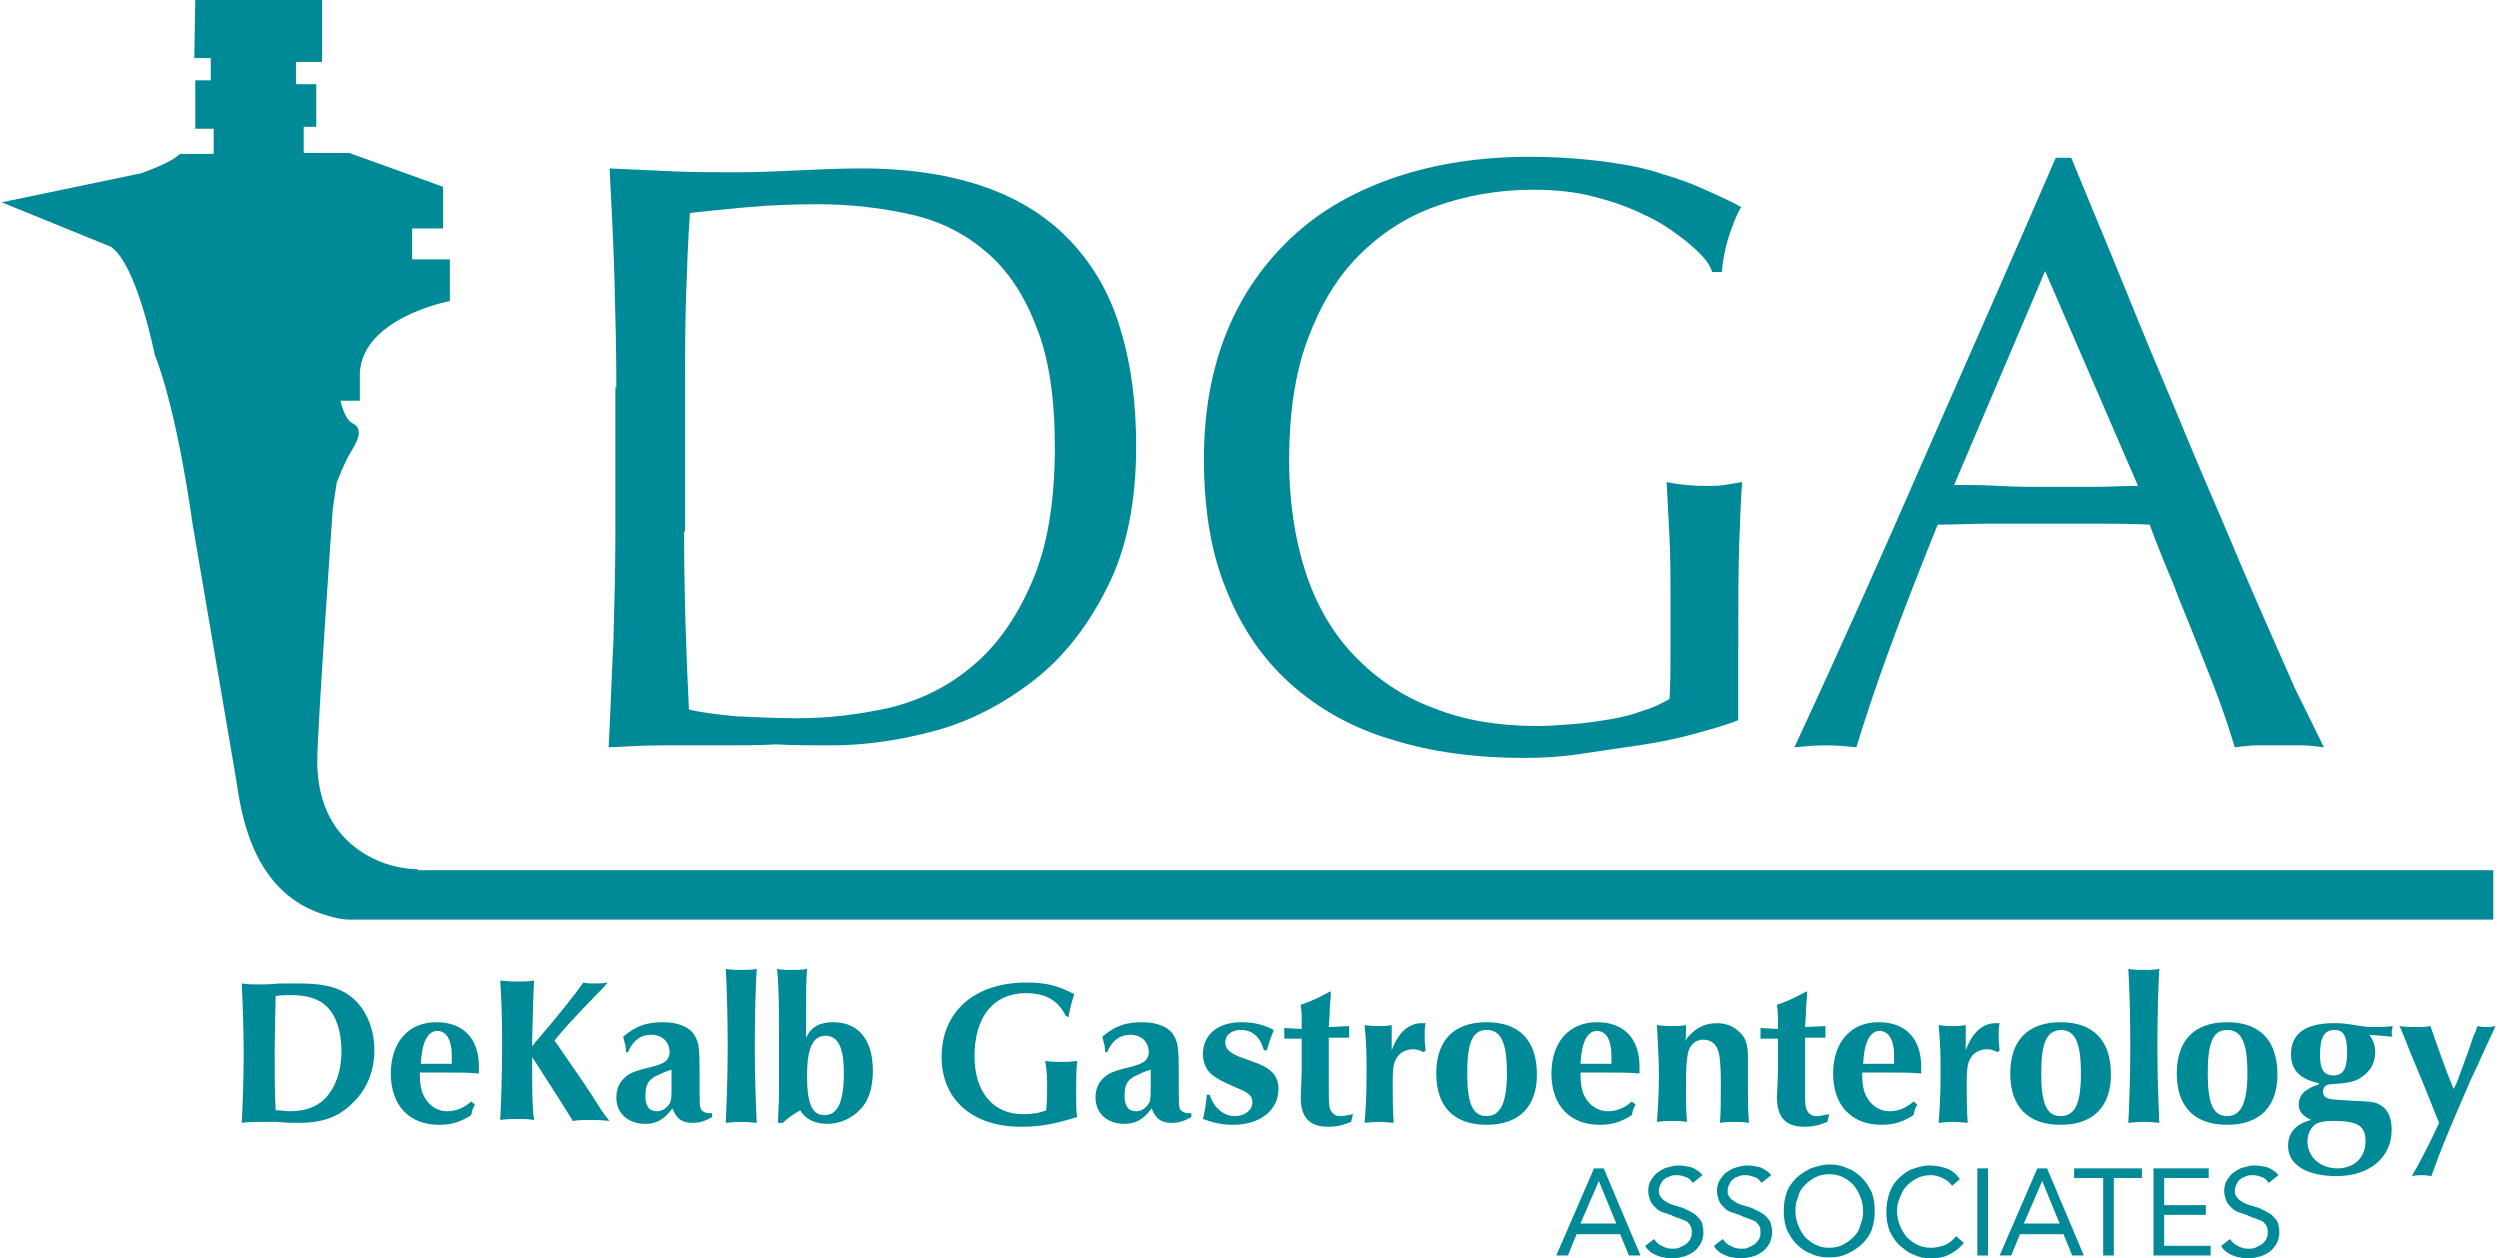 <?xml version="1.0" encoding="UTF-8"?> <svg xmlns="http://www.w3.org/2000/svg" xmlns:xlink="http://www.w3.org/1999/xlink" width="149px" height="75px" viewBox="0 0 149 75" version="1.1"><title>DGA_new_logo</title><g id="Page-1" stroke="none" stroke-width="1" fill="none" fill-rule="evenodd"><g id="DGA_new_logo" transform="translate(0.1, -0)" fill="#008996" fill-rule="nonzero"><path d="M24.808,51.808 C24.808,51.808 23.827,51.808 22.846,51.462 C21.058,50.827 18.808,49.212 18.808,45.346 C18.808,43.558 19.731,30.346 19.731,30.346 L19.962,28.788 C19.962,28.788 20.423,27.519 20.942,26.712 C21.462,25.846 21.346,25.442 20.885,25.212 C20.423,24.981 20.192,23.885 20.192,23.885 L21.346,23.885 L21.346,22.558 C21.173,18.981 26.712,17.942 26.712,17.942 L26.712,15.462 L24.462,15.462 L24.462,13.615 L26.308,13.615 L26.308,11.135 L20.712,9.115 L18,9.115 L18,7.558 L18.75,7.558 L18.75,5.019 L17.538,5.019 L17.538,3.692 L19.096,3.692 L19.096,4.09928501e-15 L11.538,4.09928501e-15 L11.481,3.462 L12.462,3.462 L12.462,4.788 L11.538,4.788 L11.538,7.673 L12.635,7.673 L12.635,9.173 L10.615,9.173 C10.154,9.692 8.308,10.327 8.308,10.327 L0,12.058 L6.519,14.712 C8.077,15.808 9.115,21.115 9.115,21.115 C10.5,24.635 11.365,31.154 11.365,31.154 L13.962,46.385 C14.25,48.231 14.827,53.308 19.442,54.577 C19.788,54.692 20.365,54.808 20.654,54.808 L67.846,54.808 L148.5,54.808 L148.5,51.865 L24.808,51.865 L24.808,51.808 Z" id="Path"></path><g id="Group" transform="translate(36.173, 9.346)"><path d="M0.462,13.731 C0.462,11.538 0.404,9.346 0.346,7.212 C0.288,5.077 0.173,2.942 0.058,0.692 C1.327,0.75 2.596,0.808 3.808,0.865 C5.077,0.923 6.288,0.923 7.558,0.923 C8.827,0.923 10.096,0.865 11.308,0.808 C12.577,0.75 13.788,0.692 15.058,0.692 C18,0.692 20.481,1.096 22.558,1.846 C24.635,2.596 26.308,3.692 27.635,5.135 C28.962,6.577 29.942,8.308 30.519,10.327 C31.154,12.404 31.442,14.712 31.442,17.25 C31.442,20.596 30.865,23.423 29.712,25.673 C28.558,27.981 27.115,29.827 25.327,31.212 C23.538,32.596 21.577,33.635 19.442,34.212 C17.308,34.788 15.231,35.077 13.327,35.077 C12.173,35.077 11.077,35.077 9.981,35.019 C8.942,35.077 7.846,35.077 6.692,35.077 C5.538,35.077 4.442,35.077 3.346,35.077 C2.25,35.077 1.154,35.135 0,35.192 C0.115,33.115 0.173,31.038 0.288,28.846 C0.346,26.712 0.404,24.519 0.404,22.327 L0.404,13.731 L0.462,13.731 Z M4.5,22.327 C4.5,25.962 4.615,29.481 4.788,32.942 C5.481,33.115 6.404,33.231 7.615,33.346 C8.827,33.404 10.038,33.462 11.308,33.462 C13.154,33.462 14.942,33.231 16.788,32.827 C18.635,32.365 20.25,31.558 21.692,30.346 C23.135,29.135 24.288,27.519 25.212,25.385 C26.135,23.308 26.596,20.596 26.596,17.308 C26.596,14.423 26.25,12 25.5,10.154 C24.808,8.308 23.827,6.808 22.558,5.712 C21.288,4.615 19.846,3.865 18.115,3.462 C16.385,3.058 14.481,2.827 12.462,2.827 C10.962,2.827 9.577,2.885 8.308,3 C7.038,3.115 5.827,3.231 4.846,3.346 C4.731,4.962 4.673,6.635 4.615,8.365 C4.558,10.096 4.558,11.885 4.558,13.731 L4.558,22.327 L4.5,22.327 Z" id="Shape"></path><path d="M64.212,5.019 C63.462,4.442 62.654,3.865 61.731,3.462 C60.808,3 59.827,2.654 58.673,2.365 C57.577,2.077 56.365,1.962 55.096,1.962 C53.019,1.962 51.115,2.308 49.327,2.942 C47.538,3.577 46.038,4.558 44.712,5.885 C43.385,7.212 42.404,8.885 41.654,10.904 C40.904,12.923 40.558,15.346 40.558,18.115 C40.558,20.538 40.904,22.788 41.538,24.75 C42.173,26.712 43.154,28.385 44.423,29.712 C45.692,31.038 47.25,32.135 49.096,32.827 C50.942,33.577 53.019,33.923 55.327,33.923 C56.019,33.923 56.769,33.865 57.519,33.808 C58.269,33.75 59.019,33.635 59.712,33.519 C60.404,33.404 61.096,33.231 61.673,33 C62.308,32.827 62.827,32.538 63.231,32.308 C63.288,31.327 63.288,30.288 63.288,29.308 C63.288,28.327 63.288,27.288 63.288,26.25 C63.288,25.096 63.288,23.885 63.231,22.731 C63.173,21.577 63.115,20.423 63.058,19.385 C63.865,19.558 64.673,19.615 65.423,19.615 C65.769,19.615 66.173,19.615 66.519,19.558 C66.865,19.5 67.212,19.442 67.558,19.385 C67.5,20.135 67.442,21.346 67.385,23.019 C67.327,24.692 67.327,26.827 67.327,29.538 C67.327,30.231 67.327,30.865 67.327,31.558 C67.327,32.25 67.327,32.942 67.327,33.577 C66.635,33.865 65.769,34.096 64.731,34.385 C63.692,34.673 62.596,34.904 61.385,35.077 C60.231,35.25 59.019,35.423 57.865,35.596 C56.712,35.769 55.615,35.827 54.635,35.827 C51.692,35.827 49.038,35.481 46.673,34.731 C44.308,34.038 42.288,32.885 40.615,31.385 C38.942,29.885 37.673,27.981 36.808,25.788 C35.885,23.538 35.481,20.942 35.481,18 C35.481,15.173 35.942,12.635 36.865,10.385 C37.788,8.135 39.115,6.288 40.788,4.731 C42.462,3.173 44.538,2.019 46.904,1.212 C49.327,0.404 51.981,0 54.865,0 C56.538,0 58.038,0.115 59.365,0.288 C60.692,0.462 61.846,0.692 62.827,1.038 C63.865,1.327 64.731,1.673 65.481,2.019 C66.231,2.365 66.923,2.654 67.5,3 C67.212,3.462 66.981,4.096 66.75,4.788 C66.519,5.538 66.404,6.231 66.346,6.865 L65.769,6.865 C65.596,6.231 64.962,5.654 64.212,5.019 Z" id="Path"></path><path d="M102.231,35.192 C101.769,35.135 101.308,35.077 100.904,35.077 C100.5,35.077 100.038,35.077 99.577,35.077 C99.115,35.077 98.654,35.077 98.25,35.077 C97.846,35.077 97.385,35.135 96.923,35.192 C96.692,34.442 96.404,33.519 96,32.423 C95.596,31.327 95.135,30.173 94.673,29.019 C94.212,27.808 93.692,26.654 93.231,25.385 C92.712,24.173 92.25,23.019 91.846,21.923 C90.808,21.865 89.712,21.865 88.615,21.865 C87.519,21.865 86.423,21.865 85.327,21.865 C84.288,21.865 83.308,21.865 82.269,21.865 C81.288,21.865 80.25,21.923 79.212,21.923 C78.173,24.519 77.192,27 76.327,29.365 C75.462,31.731 74.827,33.692 74.365,35.192 C73.788,35.135 73.212,35.077 72.519,35.077 C71.827,35.077 71.25,35.135 70.673,35.192 C73.385,29.365 75.981,23.538 78.519,17.712 C81.058,11.942 83.654,6.058 86.25,0.058 L87.173,0.058 C87.981,2.019 88.846,4.096 89.769,6.346 C90.692,8.596 91.615,10.904 92.596,13.212 C93.577,15.519 94.5,17.827 95.481,20.077 C96.462,22.327 97.327,24.462 98.192,26.423 C99.058,28.385 99.808,30.115 100.5,31.673 C101.25,33.173 101.827,34.385 102.231,35.192 Z M80.192,19.558 C81.058,19.558 81.923,19.558 82.904,19.615 C83.827,19.673 84.75,19.673 85.615,19.673 C86.538,19.673 87.462,19.673 88.385,19.673 C89.308,19.673 90.231,19.615 91.154,19.615 L85.615,6.808 L80.192,19.558 Z" id="Shape"></path></g><g id="Group" transform="translate(14.308, 57.75)"><path d="M1.038,0.923 C1.212,0.923 1.673,0.923 2.25,0.865 C2.712,0.865 3.173,0.865 3.462,0.865 C4.904,0.865 5.769,1.096 6.462,1.615 C7.385,2.308 7.904,3.519 7.904,4.846 C7.904,6.115 7.442,7.212 6.577,8.019 C5.769,8.827 4.788,9.173 3.404,9.173 C3.115,9.173 2.596,9.173 2.077,9.115 C1.673,9.115 1.327,9.115 1.096,9.115 C0.692,9.115 0.404,9.115 4.09928501e-15,9.173 C0.058,8.135 0.115,6.404 0.115,5.077 C0.115,3.692 0.058,2.019 4.09928501e-15,0.865 C0.404,0.923 0.635,0.923 1.038,0.923 Z M2.827,8.481 C3.75,8.481 4.385,8.25 4.904,7.788 C5.538,7.154 5.942,6.173 5.942,4.904 C5.942,3.75 5.654,2.827 5.077,2.25 C4.615,1.788 3.923,1.558 2.942,1.558 C2.538,1.558 2.365,1.558 2.019,1.615 C2.019,2.192 1.962,4.096 1.962,4.962 C1.962,6.115 1.962,7.442 2.019,8.423 C2.423,8.423 2.596,8.481 2.827,8.481 Z" id="Shape"></path><path d="M13.904,8.077 C13.731,8.365 13.731,8.481 13.673,8.712 C13.038,9.115 12.519,9.288 11.769,9.288 C9.981,9.288 8.885,8.135 8.885,6.231 C8.885,4.385 9.923,3.173 11.596,3.173 C13.212,3.173 14.135,4.154 14.135,5.827 C14.135,5.885 14.135,6.058 14.135,6.231 C13.558,6.173 12.981,6.173 12.231,6.173 C12,6.173 11.942,6.173 10.788,6.173 L10.615,6.173 C10.615,6.808 10.673,7.212 10.846,7.558 C11.135,8.135 11.654,8.481 12.231,8.481 C12.75,8.481 13.212,8.308 13.673,7.904 L13.904,8.077 Z M12.519,5.654 C12.519,5.019 12.519,4.788 12.462,4.558 C12.346,3.981 12.058,3.692 11.654,3.692 C11.077,3.692 10.731,4.385 10.673,5.654 L10.846,5.654 L11.596,5.654 L12.231,5.654 L12.519,5.654 Z" id="Shape"></path><path d="M17.365,4.558 L17.481,4.385 L17.827,3.981 C18.865,2.769 19.788,1.615 20.365,0.808 C20.596,0.865 20.769,0.865 21,0.865 C21.288,0.865 21.462,0.865 21.808,0.808 C21.577,1.096 21.519,1.154 21,1.673 C19.731,3 19.442,3.288 18.635,4.269 L18.808,4.5 C19.962,6.173 20.712,7.269 21,7.731 C21.577,8.654 21.635,8.712 21.923,9.058 C21.404,9 21.115,9 20.769,9 C20.365,9 20.135,9 19.731,9.058 C18.923,7.731 18.231,6.692 17.423,5.423 L17.308,5.25 L17.308,5.538 C17.308,7.154 17.308,8.25 17.423,9 C17.019,8.942 16.846,8.942 16.442,8.942 C16.038,8.942 15.808,8.942 15.404,9 C15.462,7.904 15.519,6.288 15.519,4.327 C15.519,2.942 15.462,1.385 15.404,0.692 C15.981,0.75 16.212,0.75 16.5,0.75 C16.788,0.75 17.019,0.75 17.423,0.692 C17.365,1.615 17.365,2.481 17.308,4.269 L17.308,4.558 L17.365,4.558 Z" id="Path"></path><path d="M22.904,4.962 C22.904,4.615 22.846,4.5 22.731,4.038 C23.481,3.404 24.115,3.173 25.096,3.173 C26.019,3.173 26.712,3.462 27,3.981 C27.231,4.385 27.288,4.615 27.288,6.231 L27.288,7.038 C27.288,7.846 27.288,8.135 27.346,8.308 C27.404,8.481 27.635,8.596 27.865,8.596 C27.923,8.596 27.981,8.596 28.038,8.596 L28.038,8.827 C27.635,9.058 27.288,9.173 26.885,9.173 C26.25,9.173 25.904,8.942 25.673,8.308 C25.154,9 24.692,9.231 24.058,9.231 C23.019,9.231 22.327,8.596 22.327,7.673 C22.327,7.154 22.5,6.75 22.846,6.462 C23.077,6.231 23.365,6.115 24,5.942 C24.981,5.712 24.981,5.654 25.212,5.538 C25.385,5.423 25.5,5.192 25.5,4.962 C25.5,4.327 25.038,3.923 24.404,3.923 C23.769,3.923 23.308,4.269 23.019,4.962 L22.904,4.962 Z M25.615,6.346 C25.615,6.231 25.615,6.173 25.615,6 C25.212,6.115 24.923,6.288 24.635,6.404 C24.231,6.635 24.058,6.923 24.058,7.558 C24.058,8.192 24.288,8.481 24.75,8.481 C25.038,8.481 25.327,8.308 25.5,8.019 C25.615,7.846 25.615,7.558 25.615,7.038 C25.615,6.981 25.615,6.808 25.615,6.519 L25.615,6.346 Z" id="Shape"></path><path d="M29.769,0.058 C30.115,0.058 30.288,0.058 30.692,-8.19857003e-15 C30.635,0.923 30.577,2.712 30.577,4.615 C30.577,6.462 30.635,7.846 30.692,9.173 C30.173,9.115 30,9.115 29.769,9.115 C29.538,9.115 29.365,9.115 28.846,9.173 C28.904,7.846 28.962,6.462 28.962,4.615 C28.962,2.712 28.904,0.981 28.846,-8.19857003e-15 C29.25,0.058 29.423,0.058 29.769,0.058 Z" id="Path"></path><path d="M31.962,9.231 L31.962,9 L32.019,7.731 C32.019,7.385 32.019,7.327 32.019,6.462 L32.019,4.673 C32.019,2.135 32.019,1.154 31.904,8.19857003e-15 C32.25,0.058 32.423,0.058 32.769,0.058 C33.115,0.058 33.346,0.058 33.692,8.19857003e-15 C33.635,0.577 33.635,1.558 33.635,2.942 L33.635,4.096 C33.923,3.462 34.442,3.173 35.25,3.173 C36.75,3.173 37.615,4.212 37.615,6.058 C37.615,7.038 37.385,7.846 36.865,8.365 C36.404,8.885 35.654,9.231 34.904,9.231 C34.154,9.231 33.577,8.942 33.288,8.423 C32.885,8.654 32.538,8.885 32.25,9.173 L31.962,9.173 L31.962,9.231 Z M33.692,6.346 C33.692,8.019 33.981,8.712 34.731,8.712 C35.538,8.712 35.885,7.904 35.885,6.173 C35.885,4.673 35.538,3.981 34.788,3.981 C34.038,3.981 33.692,4.731 33.692,6.346 Z" id="Shape"></path><path d="M49.096,2.769 C48.635,1.846 47.885,1.442 46.731,1.442 C44.827,1.442 43.673,2.827 43.673,5.192 C43.673,7.327 44.769,8.654 46.558,8.654 C47.077,8.654 47.538,8.596 47.942,8.423 C48,7.846 48,7.558 48,7.154 C48,6.577 48,6.115 47.885,5.481 C48.288,5.538 48.519,5.538 48.808,5.538 C49.096,5.538 49.327,5.538 49.788,5.481 C49.731,6.115 49.731,6.577 49.731,7.615 C49.731,8.135 49.731,8.423 49.788,8.827 C48.288,9.288 47.481,9.404 46.442,9.404 C43.558,9.404 41.712,7.788 41.712,5.25 C41.712,2.538 43.673,0.808 46.788,0.808 C47.885,0.808 48.635,0.981 49.615,1.5 C49.385,2.25 49.327,2.538 49.269,2.885 L49.096,2.769 Z" id="Path"></path><path d="M51.462,4.962 C51.462,4.615 51.404,4.5 51.288,4.038 C52.038,3.404 52.673,3.173 53.654,3.173 C54.577,3.173 55.269,3.462 55.558,3.981 C55.788,4.385 55.846,4.615 55.846,6.231 L55.846,7.038 C55.846,7.846 55.846,8.135 55.904,8.308 C55.962,8.481 56.192,8.596 56.423,8.596 C56.481,8.596 56.538,8.596 56.596,8.596 L56.596,8.827 C56.192,9.058 55.846,9.173 55.442,9.173 C54.808,9.173 54.462,8.942 54.231,8.308 C53.712,9 53.25,9.231 52.615,9.231 C51.577,9.231 50.885,8.596 50.885,7.673 C50.885,7.154 51.058,6.75 51.404,6.462 C51.635,6.231 51.923,6.115 52.558,5.942 C53.538,5.712 53.538,5.654 53.769,5.538 C53.942,5.423 54.058,5.192 54.058,4.962 C54.058,4.327 53.596,3.923 52.962,3.923 C52.327,3.923 51.865,4.269 51.577,4.962 L51.462,4.962 Z M54.173,6.346 C54.173,6.231 54.173,6.173 54.173,6 C53.769,6.115 53.481,6.288 53.192,6.404 C52.788,6.635 52.615,6.923 52.615,7.558 C52.615,8.192 52.846,8.481 53.308,8.481 C53.596,8.481 53.885,8.308 54.058,8.019 C54.173,7.846 54.173,7.558 54.173,7.038 C54.173,6.981 54.173,6.808 54.173,6.519 L54.173,6.346 Z" id="Shape"></path><path d="M57.692,7.5 C57.923,8.25 58.5,8.769 59.192,8.769 C59.769,8.769 60.231,8.423 60.231,7.962 C60.231,7.558 60.058,7.385 59.192,7.038 C58.385,6.692 58.096,6.519 57.808,6.288 C57.462,6 57.288,5.538 57.288,5.077 C57.288,3.923 58.154,3.173 59.596,3.173 C60.346,3.173 60.981,3.346 61.5,3.635 C61.5,3.692 61.442,3.808 61.442,3.808 L61.269,4.269 C61.212,4.442 61.154,4.673 61.096,4.846 L60.923,4.846 C60.692,4.038 60.231,3.635 59.538,3.635 C59.019,3.635 58.615,3.923 58.615,4.385 C58.615,4.673 58.788,4.904 59.135,5.077 C59.423,5.25 59.538,5.25 60.288,5.538 C61.327,5.885 61.788,6.346 61.788,7.154 C61.788,8.423 60.692,9.288 59.077,9.288 C58.442,9.288 57.923,9.173 57.288,8.942 C57.346,8.712 57.462,8.192 57.519,7.5 L57.692,7.5 L57.692,7.5 Z" id="Path"></path><path d="M64.904,1.327 L64.904,1.5 C64.904,1.846 64.846,2.135 64.846,2.423 C64.846,2.481 64.846,2.769 64.788,3.462 L66,3.404 C66,3.635 66,3.635 66,3.75 C66,3.808 66,3.865 66,4.096 L65.827,4.096 L65.423,4.096 L65.019,4.096 L64.788,4.096 L64.788,4.269 L64.788,5.192 L64.788,6.231 C64.788,6.519 64.788,7.154 64.788,7.269 C64.788,7.962 64.788,8.192 64.904,8.423 C65.019,8.654 65.192,8.769 65.481,8.769 C65.712,8.769 65.885,8.712 66.231,8.654 L66.115,9.115 C65.538,9.346 65.192,9.404 64.731,9.404 C63.635,9.404 63.115,8.827 63.115,7.673 C63.115,7.558 63.115,7.558 63.173,6.115 C63.173,5.654 63.173,5.308 63.173,5.192 L63.173,4.385 L63.173,4.154 L63,4.154 L62.481,4.154 C62.365,4.154 62.308,4.154 62.135,4.154 C62.135,3.981 62.135,3.865 62.135,3.75 C62.135,3.635 62.135,3.577 62.135,3.519 L63.173,3.577 L63.173,3.462 C63.173,3.231 63.173,3.115 63.173,2.885 C63.173,2.423 63.115,2.308 63.115,2.135 C63.635,1.962 64.038,1.788 64.788,1.385 L64.904,1.327 Z" id="Path"></path><path d="M70.442,4.962 C70.212,4.846 70.038,4.788 69.808,4.788 C69.346,4.788 68.942,5.019 68.769,5.423 C68.654,5.654 68.596,5.942 68.596,6.75 C68.596,7.5 68.596,8.308 68.654,9.173 C68.077,9.115 67.904,9.115 67.788,9.115 C67.558,9.115 67.442,9.115 66.923,9.173 C66.981,8.365 67.038,7.673 67.038,6.288 C67.038,5.077 67.038,4.615 66.923,3.346 C67.327,3.404 67.558,3.404 67.788,3.404 C68.019,3.404 68.192,3.404 68.538,3.346 C68.538,3.692 68.538,4.096 68.538,4.846 C68.942,3.75 69.577,3.231 70.327,3.231 C70.385,3.231 70.442,3.231 70.558,3.231 C70.5,3.519 70.5,3.692 70.5,3.923 C70.5,4.154 70.5,4.385 70.558,4.846 L70.442,4.962 Z" id="Path"></path><path d="M77.192,6.288 C77.192,8.192 76.154,9.288 74.192,9.288 C72.288,9.288 71.192,8.25 71.192,6.231 C71.192,4.269 72.231,3.173 74.192,3.173 C76.154,3.173 77.192,4.269 77.192,6.288 Z M73.038,6.231 C73.038,8.077 73.385,8.769 74.192,8.769 C75,8.769 75.404,8.019 75.404,6.231 C75.404,4.385 75.058,3.635 74.192,3.635 C73.327,3.635 73.038,4.442 73.038,6.231 Z" id="Shape"></path><path d="M83.077,8.077 C82.904,8.365 82.904,8.481 82.846,8.712 C82.212,9.115 81.692,9.288 80.942,9.288 C79.154,9.288 78.058,8.135 78.058,6.231 C78.058,4.385 79.096,3.173 80.769,3.173 C82.385,3.173 83.308,4.154 83.308,5.827 C83.308,5.885 83.308,6.058 83.308,6.231 C82.731,6.173 82.154,6.173 81.404,6.173 C81.173,6.173 81.115,6.173 79.962,6.173 L79.788,6.173 C79.788,6.808 79.846,7.212 80.019,7.558 C80.308,8.135 80.827,8.481 81.404,8.481 C81.923,8.481 82.385,8.308 82.846,7.904 L83.077,8.077 Z M81.635,5.654 C81.635,5.019 81.635,4.788 81.577,4.558 C81.462,3.981 81.173,3.692 80.769,3.692 C80.192,3.692 79.846,4.385 79.788,5.654 L79.962,5.654 L80.712,5.654 L81.346,5.654 L81.635,5.654 Z" id="Shape"></path><path d="M85.269,3.404 C85.558,3.404 85.731,3.404 86.077,3.346 C86.077,3.519 86.077,3.519 86.077,3.865 C86.077,4.038 86.077,4.096 86.019,4.269 C86.596,3.519 87.173,3.231 87.923,3.231 C88.442,3.231 88.904,3.404 89.25,3.75 C89.654,4.096 89.769,4.558 89.769,5.25 C89.769,5.481 89.769,5.769 89.769,6.058 C89.769,6.519 89.769,6.981 89.769,7.212 C89.769,7.846 89.769,8.365 89.827,9.173 C89.423,9.115 89.25,9.115 88.904,9.115 C88.615,9.115 88.442,9.115 88.096,9.173 C88.154,8.769 88.154,7.327 88.154,6.692 C88.154,5.885 88.096,5.25 88.038,5.019 C87.923,4.5 87.577,4.212 87.115,4.212 C86.654,4.212 86.308,4.5 86.192,5.019 C86.135,5.365 86.077,5.654 86.077,6.923 C86.077,7.788 86.077,8.365 86.135,9.115 C85.788,9.058 85.615,9.058 85.269,9.058 C84.981,9.058 84.75,9.058 84.346,9.115 C84.404,8.308 84.462,7.385 84.462,6.346 C84.462,5.423 84.404,4.558 84.346,3.346 C84.808,3.404 84.981,3.404 85.269,3.404 Z" id="Path"></path><path d="M93.288,1.327 L93.288,1.5 C93.288,1.846 93.231,2.135 93.231,2.423 C93.231,2.481 93.231,2.769 93.173,3.462 L94.385,3.404 C94.385,3.635 94.385,3.635 94.385,3.75 C94.385,3.808 94.385,3.865 94.385,4.096 L94.212,4.096 L93.808,4.096 L93.404,4.096 L93.173,4.096 L93.173,4.269 L93.173,5.192 L93.173,6.231 C93.173,6.519 93.173,7.154 93.173,7.269 C93.173,7.962 93.173,8.192 93.288,8.423 C93.404,8.654 93.577,8.769 93.865,8.769 C94.096,8.769 94.269,8.712 94.615,8.654 L94.5,9.115 C93.923,9.346 93.577,9.404 93.115,9.404 C92.019,9.404 91.5,8.827 91.5,7.673 C91.5,7.558 91.5,7.558 91.558,6.115 C91.558,5.654 91.558,5.308 91.558,5.192 L91.558,4.385 L91.558,4.154 L91.385,4.154 L90.865,4.154 C90.75,4.154 90.692,4.154 90.519,4.154 C90.519,3.981 90.519,3.865 90.519,3.75 C90.519,3.635 90.519,3.577 90.519,3.519 L91.558,3.577 L91.558,3.462 C91.558,3.231 91.558,3.115 91.558,2.885 C91.558,2.423 91.5,2.308 91.5,2.135 C92.019,1.962 92.423,1.788 93.173,1.385 L93.288,1.327 Z" id="Path"></path><path d="M99.865,8.077 C99.692,8.365 99.692,8.481 99.635,8.712 C99,9.115 98.481,9.288 97.731,9.288 C95.942,9.288 94.846,8.135 94.846,6.231 C94.846,4.385 95.885,3.173 97.558,3.173 C99.173,3.173 100.096,4.154 100.096,5.827 C100.096,5.885 100.096,6.058 100.096,6.231 C99.519,6.173 98.942,6.173 98.192,6.173 C97.962,6.173 97.904,6.173 96.75,6.173 L96.577,6.173 C96.577,6.808 96.635,7.212 96.808,7.558 C97.096,8.135 97.615,8.481 98.192,8.481 C98.712,8.481 99.173,8.308 99.635,7.904 L99.865,8.077 Z M98.481,5.654 C98.481,5.019 98.481,4.788 98.423,4.558 C98.308,3.981 98.019,3.692 97.615,3.692 C97.038,3.692 96.692,4.385 96.635,5.654 L96.808,5.654 L97.558,5.654 L98.192,5.654 L98.481,5.654 Z" id="Shape"></path><path d="M104.654,4.962 C104.423,4.846 104.25,4.788 104.019,4.788 C103.558,4.788 103.154,5.019 102.981,5.423 C102.865,5.654 102.808,5.942 102.808,6.75 C102.808,7.5 102.808,8.308 102.865,9.173 C102.288,9.115 102.115,9.115 102,9.115 C101.769,9.115 101.654,9.115 101.135,9.173 C101.192,8.365 101.25,7.673 101.25,6.288 C101.25,5.077 101.25,4.615 101.135,3.346 C101.538,3.404 101.769,3.404 102,3.404 C102.231,3.404 102.404,3.404 102.75,3.346 C102.75,3.692 102.75,4.096 102.75,4.846 C103.154,3.75 103.788,3.231 104.538,3.231 C104.596,3.231 104.654,3.231 104.769,3.231 C104.712,3.519 104.712,3.692 104.712,3.923 C104.712,4.154 104.712,4.385 104.769,4.846 L104.654,4.962 Z" id="Path"></path><path d="M111.404,6.288 C111.404,8.192 110.365,9.288 108.404,9.288 C106.5,9.288 105.404,8.25 105.404,6.231 C105.404,4.269 106.442,3.173 108.404,3.173 C110.365,3.173 111.404,4.269 111.404,6.288 Z M107.25,6.231 C107.25,8.077 107.596,8.769 108.404,8.769 C109.269,8.769 109.615,8.019 109.615,6.231 C109.615,4.385 109.269,3.635 108.404,3.635 C107.538,3.692 107.25,4.442 107.25,6.231 Z" id="Shape"></path><path d="M113.365,0.058 C113.712,0.058 113.885,0.058 114.288,-8.19857003e-15 C114.231,0.923 114.173,2.712 114.173,4.615 C114.173,6.462 114.231,7.846 114.288,9.173 C113.769,9.115 113.596,9.115 113.365,9.115 C113.135,9.115 112.962,9.115 112.442,9.173 C112.5,7.846 112.558,6.462 112.558,4.615 C112.558,2.712 112.5,0.981 112.442,-8.19857003e-15 C112.846,0.058 113.019,0.058 113.365,0.058 Z" id="Path"></path><path d="M121.327,6.288 C121.327,8.192 120.288,9.288 118.327,9.288 C116.423,9.288 115.327,8.25 115.327,6.231 C115.327,4.269 116.365,3.173 118.327,3.173 C120.288,3.173 121.327,4.269 121.327,6.288 Z M117.173,6.231 C117.173,8.077 117.519,8.769 118.327,8.769 C119.135,8.769 119.538,8.019 119.538,6.231 C119.538,4.385 119.192,3.635 118.327,3.635 C117.462,3.635 117.173,4.442 117.173,6.231 Z" id="Shape"></path><path d="M126.808,3.923 C127.038,4.269 127.154,4.558 127.154,4.962 C127.154,5.654 126.808,6.173 126.231,6.519 C125.827,6.75 125.423,6.808 124.558,6.865 C124.212,6.865 124.038,7.038 124.038,7.327 C124.038,7.5 124.154,7.673 124.385,7.731 C124.558,7.788 124.846,7.788 125.654,7.846 C126.865,7.904 127.154,7.904 127.5,8.135 C127.904,8.365 128.135,8.885 128.135,9.577 C128.135,11.25 126.808,12.346 124.846,12.346 C123.058,12.346 121.962,11.654 121.962,10.558 C121.962,9.75 122.423,9.231 123.346,9 C122.827,8.769 122.596,8.481 122.596,8.077 C122.596,7.673 122.827,7.327 123.173,7.154 C123.346,7.038 123.346,7.038 123.808,6.865 L123.808,6.808 C122.654,6.577 122.135,6 122.135,5.077 C122.135,3.865 123,3.231 124.673,3.231 C125.192,3.231 125.192,3.231 126.346,3.404 C126.635,3.462 126.981,3.462 127.269,3.462 C127.558,3.462 127.731,3.462 128.192,3.404 C128.192,3.519 128.135,3.635 128.135,3.75 C128.135,3.865 128.135,3.923 128.192,4.038 L126.808,3.923 Z M123.635,9.231 C123.346,9.404 123.115,9.808 123.115,10.269 C123.115,11.192 123.865,11.885 124.904,11.885 C125.885,11.885 126.577,11.25 126.577,10.269 C126.577,9.346 126.115,9.058 124.673,9.058 C124.096,9.058 123.865,9.115 123.635,9.231 Z M123.865,5.135 C123.865,6 124.096,6.346 124.673,6.346 C125.25,6.346 125.481,5.942 125.481,4.962 C125.481,3.981 125.25,3.635 124.731,3.635 C124.096,3.635 123.865,4.096 123.865,5.135 Z" id="Shape"></path><path d="M132,6.808 C132.058,6.692 132.231,6.173 132.577,5.25 L132.865,4.442 C132.923,4.212 133.038,3.923 133.154,3.692 C133.212,3.519 133.212,3.462 133.269,3.404 C133.5,3.462 133.615,3.462 133.788,3.462 C133.962,3.462 134.019,3.462 134.308,3.404 L134.25,3.577 L133.788,4.558 L133.269,5.712 L132.808,6.692 L132.288,7.904 C131.365,10.038 131.019,10.904 130.5,12.346 C130.154,12.288 130.096,12.288 129.923,12.288 C129.808,12.288 129.635,12.288 129.346,12.346 C130.154,10.904 130.615,9.923 130.962,9.173 C130.788,8.769 130.731,8.596 130.385,7.731 L129.865,6.462 C129.635,5.885 129.519,5.654 129.288,5.077 L128.712,3.635 L128.596,3.404 C129.058,3.462 129.346,3.462 129.635,3.462 C129.923,3.462 130.154,3.462 130.442,3.404 C130.846,4.558 131.365,6.058 131.827,7.154 L132,6.808 Z" id="Path"></path></g><g id="Group" transform="translate(92.654, 69.404)"><path d="M2.25,0.231 L2.827,0.231 L5.019,5.423 L4.327,5.423 L3.808,4.154 L1.212,4.154 L0.692,5.423 L1.63971401e-14,5.423 L2.25,0.231 Z M2.538,0.981 L2.538,0.981 L1.442,3.519 L3.577,3.519 L2.538,0.981 Z" id="Shape"></path><path d="M8.135,1.096 C8.019,0.923 7.904,0.808 7.731,0.75 C7.558,0.692 7.385,0.635 7.212,0.635 C7.096,0.635 6.923,0.635 6.808,0.692 C6.692,0.75 6.577,0.75 6.462,0.865 C6.346,0.923 6.288,1.038 6.231,1.154 C6.173,1.269 6.115,1.385 6.115,1.558 C6.115,1.673 6.115,1.788 6.173,1.846 C6.231,1.962 6.288,2.019 6.346,2.077 C6.404,2.135 6.519,2.192 6.692,2.308 C6.808,2.365 6.981,2.423 7.212,2.481 C7.385,2.538 7.615,2.596 7.788,2.712 C7.962,2.769 8.135,2.885 8.308,3 C8.423,3.115 8.538,3.231 8.654,3.404 C8.712,3.577 8.769,3.808 8.769,4.038 C8.769,4.269 8.712,4.5 8.596,4.731 C8.481,4.904 8.365,5.077 8.192,5.192 C8.019,5.308 7.846,5.423 7.615,5.481 C7.385,5.538 7.154,5.596 6.923,5.596 C6.75,5.596 6.635,5.596 6.462,5.538 C6.288,5.538 6.173,5.481 6,5.423 C5.885,5.365 5.712,5.308 5.596,5.192 C5.481,5.077 5.365,5.019 5.308,4.846 L5.827,4.442 C5.942,4.615 6.115,4.788 6.288,4.846 C6.462,4.962 6.692,5.019 6.923,5.019 C7.038,5.019 7.212,5.019 7.327,4.962 C7.442,4.904 7.558,4.846 7.673,4.788 C7.788,4.731 7.846,4.615 7.962,4.5 C8.019,4.385 8.077,4.269 8.077,4.096 C8.077,3.923 8.077,3.808 8.019,3.692 C7.962,3.577 7.904,3.519 7.788,3.404 C7.673,3.346 7.558,3.288 7.385,3.231 C7.212,3.173 7.038,3.115 6.808,3 C6.635,2.942 6.462,2.885 6.288,2.827 C6.115,2.769 6,2.654 5.885,2.538 C5.769,2.423 5.654,2.308 5.596,2.135 C5.538,1.962 5.481,1.788 5.481,1.558 C5.481,1.327 5.538,1.096 5.654,0.923 C5.769,0.75 5.885,0.577 6.058,0.462 C6.231,0.346 6.404,0.231 6.635,0.173 C6.865,0.115 7.038,0.058 7.269,0.058 C7.558,0.058 7.846,0.115 8.077,0.173 C8.308,0.288 8.538,0.404 8.712,0.635 L8.135,1.096 Z" id="Path"></path><path d="M12.231,1.096 C12.115,0.923 12,0.808 11.827,0.75 C11.654,0.692 11.481,0.635 11.308,0.635 C11.192,0.635 11.019,0.635 10.904,0.692 C10.788,0.75 10.673,0.75 10.558,0.865 C10.442,0.923 10.385,1.038 10.327,1.154 C10.269,1.269 10.212,1.385 10.212,1.558 C10.212,1.673 10.212,1.788 10.269,1.846 C10.327,1.962 10.385,2.019 10.442,2.077 C10.5,2.135 10.615,2.192 10.788,2.308 C10.904,2.365 11.077,2.423 11.308,2.481 C11.481,2.538 11.712,2.596 11.885,2.712 C12.058,2.769 12.231,2.885 12.404,3 C12.519,3.115 12.635,3.231 12.75,3.404 C12.808,3.577 12.865,3.808 12.865,4.038 C12.865,4.269 12.808,4.5 12.692,4.731 C12.577,4.904 12.462,5.077 12.288,5.192 C12.115,5.308 11.942,5.423 11.712,5.481 C11.481,5.538 11.25,5.596 11.019,5.596 C10.846,5.596 10.731,5.596 10.558,5.538 C10.385,5.538 10.269,5.481 10.096,5.423 C9.981,5.365 9.808,5.308 9.692,5.192 C9.577,5.077 9.462,5.019 9.404,4.846 L9.923,4.442 C10.038,4.615 10.212,4.788 10.385,4.846 C10.558,4.962 10.788,5.019 11.019,5.019 C11.135,5.019 11.308,5.019 11.423,4.962 C11.538,4.904 11.654,4.846 11.769,4.788 C11.885,4.731 11.942,4.615 12.058,4.5 C12.115,4.385 12.173,4.269 12.173,4.096 C12.173,3.923 12.173,3.808 12.115,3.692 C12.058,3.577 12,3.519 11.885,3.404 C11.769,3.346 11.654,3.288 11.481,3.231 C11.308,3.173 11.135,3.115 10.904,3 C10.731,2.942 10.558,2.885 10.385,2.827 C10.212,2.769 10.096,2.654 9.981,2.538 C9.865,2.423 9.75,2.308 9.692,2.135 C9.635,1.962 9.577,1.788 9.577,1.558 C9.577,1.327 9.635,1.096 9.75,0.923 C9.865,0.75 9.981,0.577 10.154,0.462 C10.327,0.346 10.5,0.231 10.731,0.173 C10.962,0.115 11.135,0.058 11.365,0.058 C11.654,0.058 11.942,0.115 12.173,0.173 C12.404,0.288 12.635,0.404 12.808,0.635 L12.231,1.096 Z" id="Path"></path><path d="M16.269,5.538 C15.865,5.538 15.519,5.481 15.173,5.308 C14.827,5.192 14.538,4.962 14.308,4.731 C14.077,4.5 13.904,4.212 13.731,3.865 C13.615,3.519 13.558,3.173 13.558,2.769 C13.558,2.365 13.615,2.019 13.731,1.673 C13.846,1.327 14.077,1.038 14.308,0.808 C14.538,0.577 14.827,0.404 15.173,0.231 C15.519,0.115 15.865,1.63971401e-14 16.269,1.63971401e-14 C16.673,1.63971401e-14 17.019,0.058 17.365,0.231 C17.712,0.346 18,0.577 18.231,0.808 C18.462,1.038 18.635,1.327 18.808,1.673 C18.923,2.019 18.981,2.365 18.981,2.769 C18.981,3.173 18.923,3.519 18.808,3.865 C18.692,4.212 18.462,4.5 18.231,4.731 C18,4.962 17.712,5.135 17.365,5.308 C17.019,5.481 16.673,5.538 16.269,5.538 Z M16.269,4.962 C16.558,4.962 16.846,4.904 17.077,4.788 C17.308,4.673 17.538,4.5 17.712,4.327 C17.885,4.154 18.058,3.923 18.115,3.635 C18.231,3.346 18.288,3.115 18.288,2.769 C18.288,2.481 18.231,2.192 18.115,1.904 C18,1.615 17.885,1.442 17.712,1.212 C17.538,1.038 17.308,0.865 17.077,0.75 C16.846,0.635 16.558,0.577 16.269,0.577 C15.981,0.577 15.692,0.635 15.462,0.75 C15.231,0.865 15,1.038 14.827,1.212 C14.654,1.385 14.481,1.615 14.423,1.904 C14.308,2.192 14.25,2.423 14.25,2.769 C14.25,3.058 14.308,3.346 14.423,3.635 C14.538,3.923 14.654,4.096 14.827,4.327 C15,4.5 15.231,4.673 15.462,4.788 C15.692,4.904 15.923,4.962 16.269,4.962 Z" id="Shape"></path><path d="M23.596,1.269 C23.423,1.038 23.25,0.923 23.019,0.808 C22.788,0.692 22.558,0.635 22.327,0.635 C22.038,0.635 21.75,0.692 21.519,0.808 C21.288,0.923 21.058,1.096 20.885,1.269 C20.712,1.442 20.596,1.673 20.481,1.962 C20.365,2.25 20.308,2.481 20.308,2.769 C20.308,3.058 20.365,3.346 20.481,3.635 C20.596,3.923 20.712,4.096 20.885,4.327 C21.058,4.5 21.288,4.673 21.519,4.788 C21.75,4.904 22.038,4.962 22.327,4.962 C22.615,4.962 22.904,4.904 23.192,4.788 C23.423,4.673 23.654,4.5 23.827,4.269 L24.288,4.673 C24.058,4.962 23.769,5.192 23.423,5.365 C23.077,5.538 22.731,5.596 22.327,5.596 C21.981,5.596 21.635,5.538 21.288,5.365 C20.942,5.25 20.712,5.019 20.423,4.788 C20.192,4.558 20.019,4.269 19.846,3.923 C19.731,3.577 19.673,3.231 19.673,2.827 C19.673,2.423 19.731,2.077 19.846,1.731 C19.962,1.385 20.135,1.096 20.365,0.865 C20.596,0.635 20.885,0.404 21.173,0.288 C21.519,0.173 21.865,0.058 22.212,0.058 C22.558,0.058 22.904,0.115 23.25,0.231 C23.596,0.346 23.827,0.577 24.058,0.865 L23.596,1.269 Z" id="Path"></path><polygon id="Path" points="25.096 0.231 25.731 0.231 25.731 5.423 25.096 5.423"></polygon><path d="M28.673,0.231 L29.25,0.231 L31.442,5.423 L30.75,5.423 L30.231,4.154 L27.635,4.154 L27.115,5.423 L26.423,5.423 L28.673,0.231 Z M28.962,0.981 L28.962,0.981 L27.865,3.519 L30,3.519 L28.962,0.981 Z" id="Shape"></path><polygon id="Path" points="34.962 0.808 33.231 0.808 33.231 5.423 32.596 5.423 32.596 0.808 30.865 0.808 30.865 0.231 34.904 0.231 34.904 0.808"></polygon><polygon id="Path" points="35.654 0.231 38.885 0.231 38.885 0.808 36.231 0.808 36.231 2.423 38.712 2.423 38.712 3 36.231 3 36.231 4.846 39 4.846 39 5.423 35.596 5.423 35.596 0.231"></polygon><path d="M42.462,1.096 C42.346,0.923 42.231,0.808 42.058,0.75 C41.885,0.692 41.712,0.635 41.538,0.635 C41.423,0.635 41.25,0.635 41.135,0.692 C41.019,0.75 40.904,0.75 40.788,0.865 C40.673,0.923 40.615,1.038 40.558,1.154 C40.5,1.269 40.442,1.385 40.442,1.558 C40.442,1.673 40.442,1.788 40.5,1.846 C40.558,1.962 40.615,2.019 40.673,2.077 C40.731,2.135 40.846,2.192 41.019,2.308 C41.135,2.365 41.308,2.423 41.538,2.481 C41.712,2.538 41.942,2.596 42.115,2.712 C42.288,2.769 42.462,2.885 42.635,3 C42.75,3.115 42.865,3.231 42.981,3.404 C43.038,3.577 43.096,3.808 43.096,4.038 C43.096,4.269 43.038,4.5 42.923,4.731 C42.808,4.904 42.692,5.077 42.519,5.192 C42.346,5.308 42.173,5.423 41.942,5.481 C41.712,5.538 41.481,5.596 41.25,5.596 C41.077,5.596 40.962,5.596 40.788,5.538 C40.615,5.538 40.5,5.481 40.327,5.423 C40.212,5.365 40.038,5.308 39.923,5.192 C39.808,5.077 39.692,5.019 39.635,4.846 L40.154,4.442 C40.269,4.615 40.442,4.788 40.615,4.846 C40.788,4.962 41.019,5.019 41.25,5.019 C41.365,5.019 41.538,5.019 41.654,4.962 C41.769,4.904 41.885,4.846 42,4.788 C42.115,4.731 42.173,4.615 42.288,4.5 C42.346,4.385 42.404,4.269 42.404,4.096 C42.404,3.923 42.404,3.808 42.346,3.692 C42.288,3.577 42.231,3.519 42.115,3.404 C42,3.346 41.885,3.288 41.712,3.231 C41.538,3.173 41.365,3.115 41.135,3 C40.962,2.942 40.788,2.885 40.615,2.827 C40.442,2.769 40.327,2.654 40.212,2.538 C40.096,2.423 39.981,2.308 39.923,2.135 C39.865,1.962 39.808,1.788 39.808,1.558 C39.808,1.327 39.865,1.096 39.981,0.923 C40.096,0.75 40.212,0.577 40.385,0.462 C40.558,0.346 40.731,0.231 40.962,0.173 C41.192,0.115 41.365,0.058 41.596,0.058 C41.885,0.058 42.173,0.115 42.404,0.173 C42.635,0.288 42.865,0.404 43.038,0.635 L42.462,1.096 Z" id="Path"></path></g></g></g></svg> 